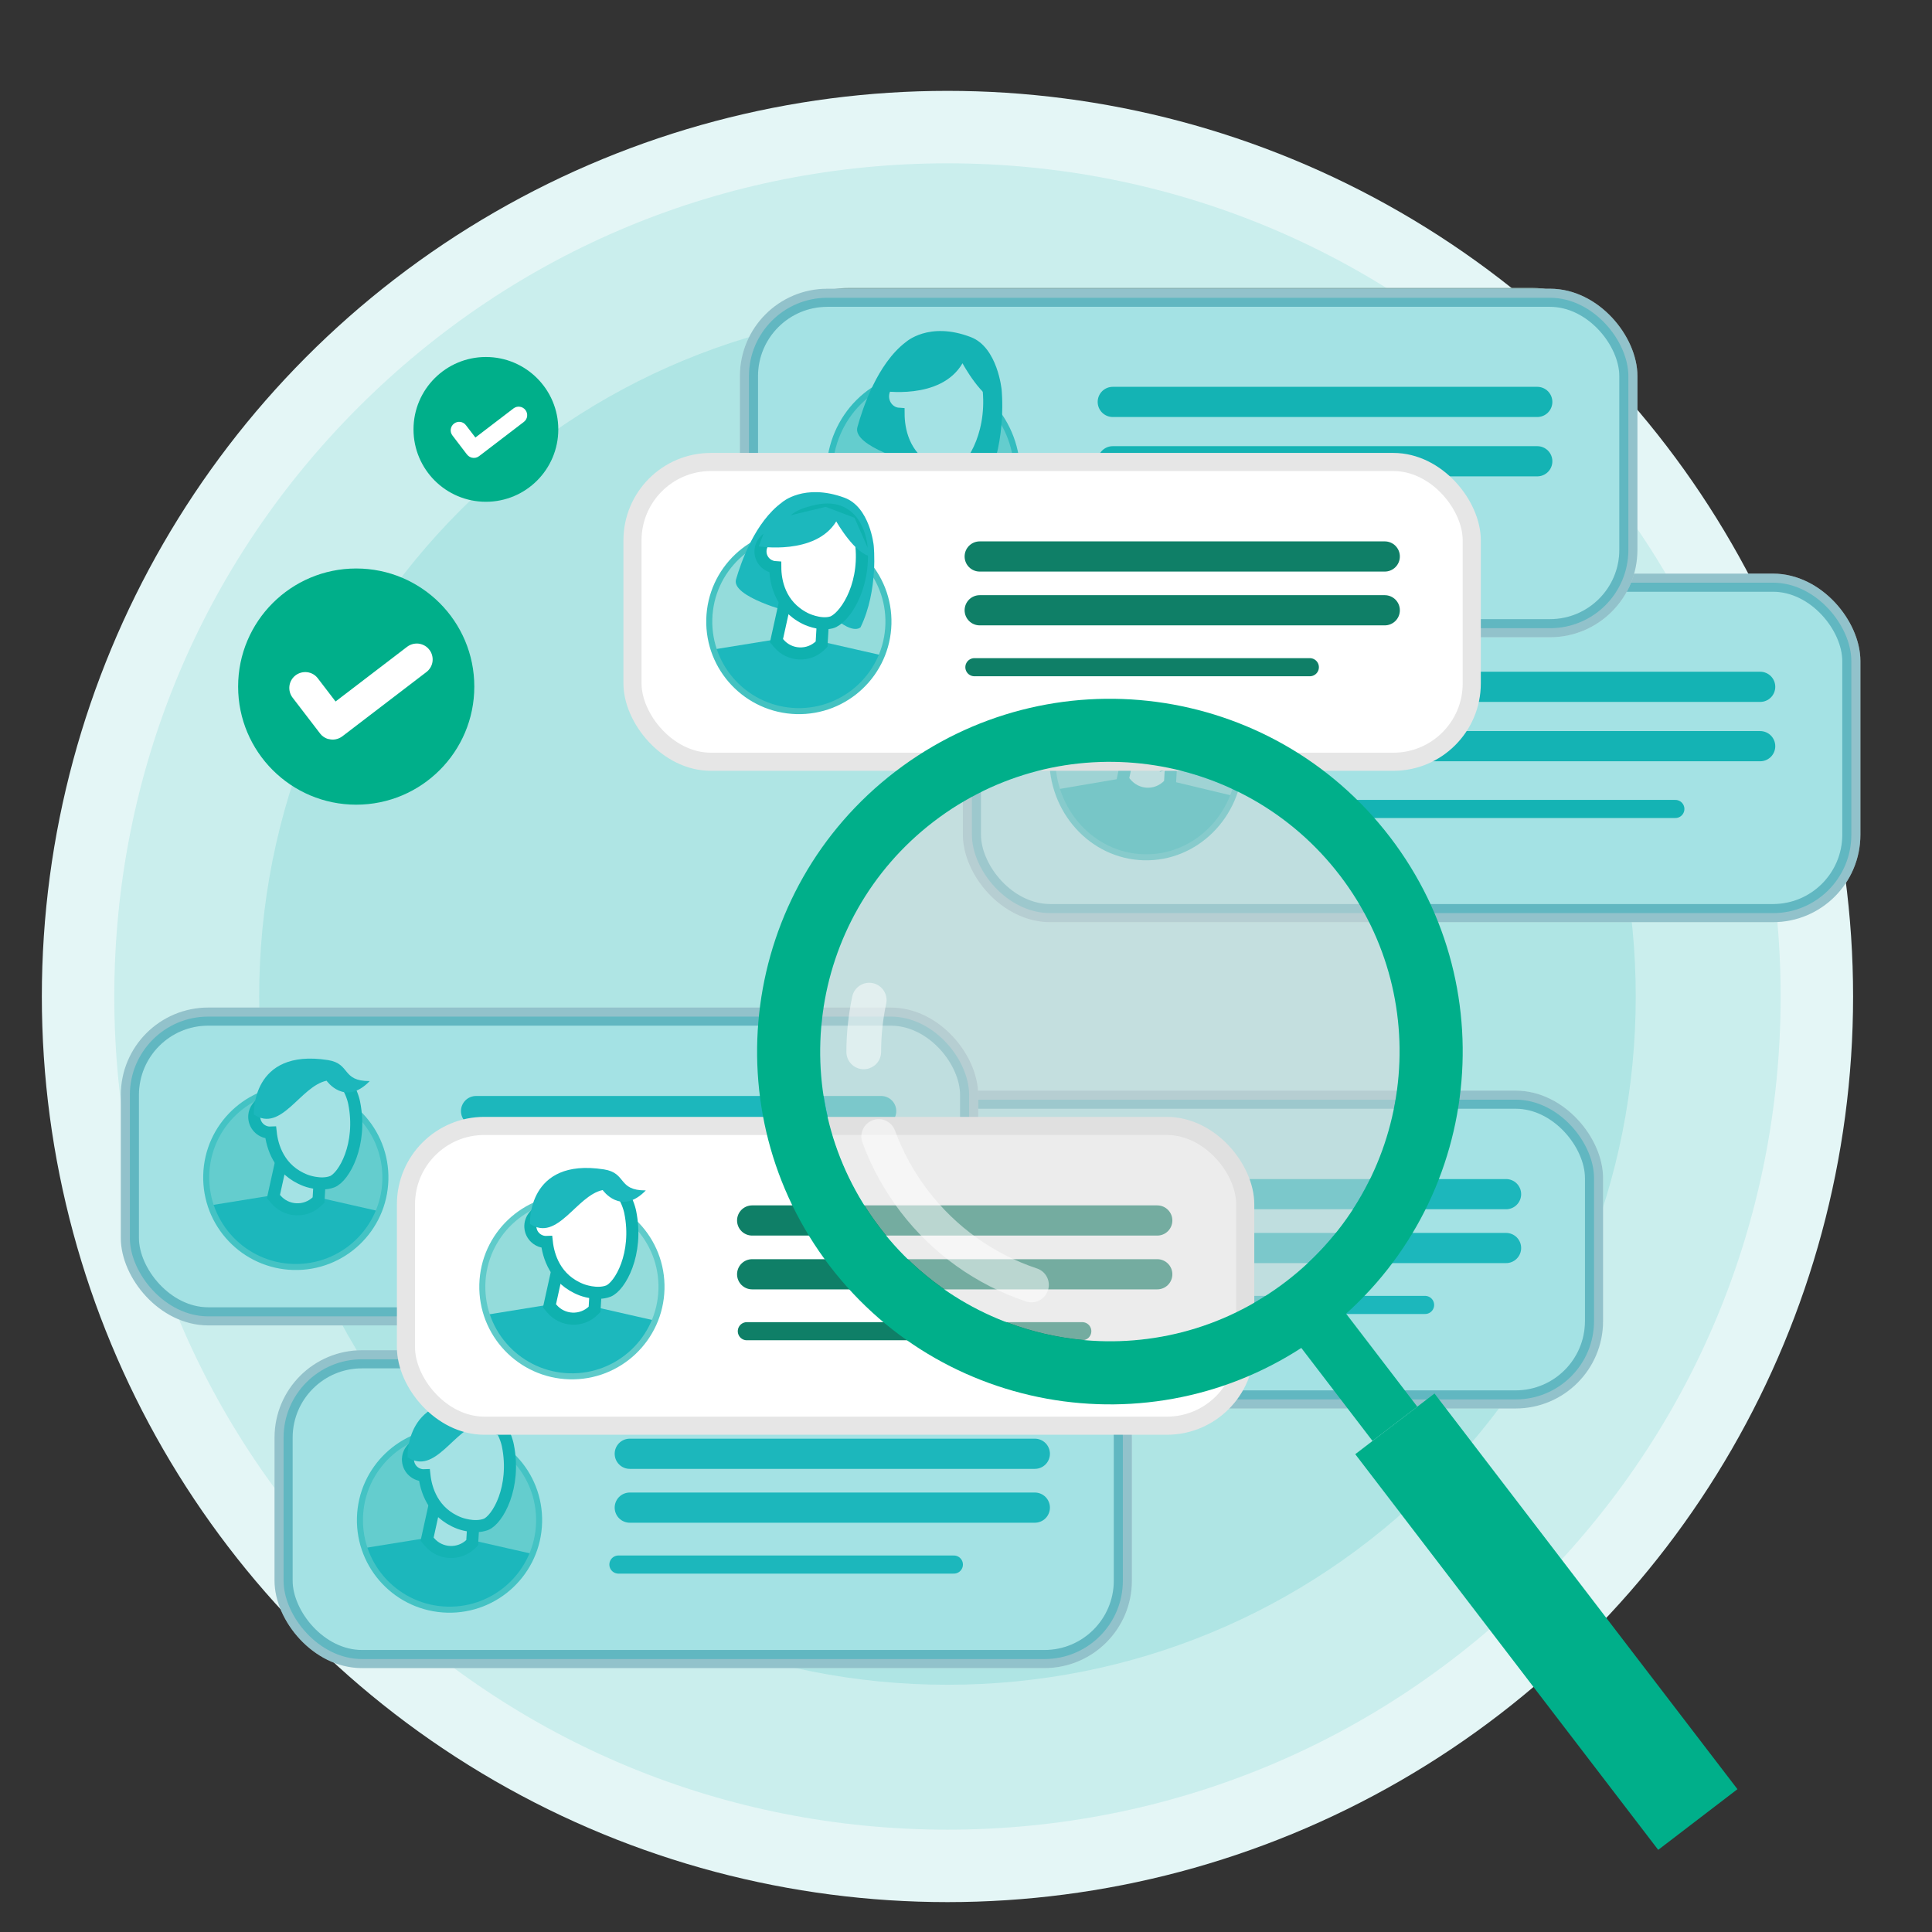 <?xml version="1.0" encoding="UTF-8"?>
<svg xmlns="http://www.w3.org/2000/svg" viewBox="0 0 320 320">
  <rect x="0" y="0" width="320" height="320" fill="#333333" stroke="none"/>
  <defs>
    <style>
      .o {
        fill: #afe5e4;
      }

      .p {
        fill: #84cbc2;
      }

      .q {
        opacity: .4;
        stroke: #158da2;
      }

      .q, .r, .s, .t, .u {
        stroke-width: 3px;
      }

      .q, .v, .w, .t, .x, .y, .z, .aa, .ab {
        stroke-miterlimit: 10;
      }

      .q, .ac {
        fill: #1cb8bd;
      }

      .ad, .v, .t, .x, .z, .ae {
        fill: #fff;
      }

      .af, .r, .s, .ag, .w, .ah, .y, .aa, .ai, .aj, .u {
        fill: none;
      }

      .af, .r, .s, .ag, .ah, .ai, .aj, .u {
        stroke-linecap: round;
        stroke-linejoin: round;
      }

      .af, .r, .v {
        stroke: #0fb1af;
      }

      .af, .ag, .ah, .ai {
        stroke-width: 5px;
      }

      .s, .ah {
        stroke: #0f7f67;
      }

      .v, .x, .y {
        stroke-width: 2px;
      }

      .ag, .u {
        stroke: #1cb8bd;
      }

      .w {
        stroke: #44c2c1;
      }

      .ak {
        isolation: isolate;
      }

      .al {
        fill: #0fb1af;
      }

      .t, .z {
        stroke: #e6e6e6;
      }

      .am {
        fill: #00af8a;
      }

      .x, .ab {
        stroke: #076964;
      }

      .y {
        stroke: #84cbc2;
      }

      .z, .ab {
        stroke-width: 8px;
      }

      .an {
        fill: #caeeed;
      }

      .ao, .ab {
        fill: #076964;
      }

      .aa {
        stroke: #5fcbca;
      }

      .ap {
        fill: #e4f6f6;
      }

      .ai, .aj {
        stroke: #0d827f;
      }

      .aj {
        stroke-width: 10px;
      }

      .aq {
        fill: #dadada;
      }

      .ar {
        fill: #94dcdb;
      }

      .ab, .as, .ae {
        opacity: .5;
      }

      .ae {
        mix-blend-mode: screen;
      }
    </style>
  </defs>
  <g class="ak">
    <g id="i" data-name="Ebene 9">
      <g>
        <circle class="ap" cx="156.93" cy="165.05" r="150"/>
        <path class="an" d="M156.93,303.05c-36.86,0-71.52-14.35-97.58-40.42-26.06-26.06-40.42-60.72-40.42-97.58s14.35-71.52,40.42-97.58c26.06-26.06,60.72-40.42,97.58-40.42s71.52,14.35,97.58,40.42c26.06,26.06,40.42,60.72,40.42,97.58s-14.35,71.52-40.42,97.58c-26.06,26.06-60.72,40.42-97.58,40.42Z"/>
        <path class="o" d="M156.93,279.05c-30.45,0-59.08-11.86-80.61-33.39-21.53-21.53-33.39-50.16-33.39-80.61s11.86-59.08,33.39-80.61c21.53-21.53,50.16-33.39,80.61-33.39s59.08,11.86,80.61,33.39c21.53,21.53,33.39,50.16,33.39,80.61s-11.86,59.08-33.39,80.61c-21.53,21.53-50.16,33.39-80.61,33.39Z"/>
        <g>
          <g>
            <g>
              <rect class="t" x="160.98" y="96.51" width="145.66" height="54.73" rx="12.98" ry="12.98"/>
              <g>
                <path class="ar" d="M189.44,141.99c8.59.24,15.73-6.88,15.96-15.9.23-9.02-6.55-16.53-15.14-16.77-8.59-.24-15.73,6.88-15.96,15.9-.22,9.02,6.55,16.53,15.14,16.77Z"/>
                <path class="al" d="M174.92,130.77l14.57-2.48,15.11,3.62s-2.85,8.23-11.66,9.66c-8.81,1.44-14.96-3.83-16.49-7.46-1.53-3.64-1.54-3.34-1.54-3.34h0Z"/>
                <path class="w" d="M189.44,141.99c8.59.24,15.73-6.88,15.96-15.9.23-9.02-6.55-16.53-15.14-16.77-8.59-.24-15.73,6.88-15.96,15.9-.22,9.02,6.55,16.53,15.14,16.77Z"/>
                <path class="al" d="M186.92,103.89s3.8-3.56,10.82-.86c4.43,1.7,5.09,8.7,5.09,8.7,0,0,.86,8.12-2.28,14.96,0,0-1.37,1.63-5.45-2.59l-6.77-.19s-10.27-2.77-9.39-5.96c.88-3.18,3.3-10.48,7.98-14.07h0Z"/>
                <path class="v" d="M193.79,129.77l-.22.23c-2.04,2.1-5.35,1.93-7.19-.36l-.41-.51,1.86-8.88,6.44.92-.48,8.59h0Z"/>
                <path class="v" d="M195.49,125.82c-2.1.59-4.55-.73-4.55-.73-4.48-2.39-5.17-6.91-5.18-9.36-1.46-.1-2.61-1.4-2.57-2.96.04-1.56,1.3-2.86,2.81-2.81.43.01.83.13,1.19.32,1.32-2.83,1.69-3.91,5.79-4.86,7.13-1.66,7.72,6.5,7.72,6.5.69,7.74-3.12,13.31-5.22,13.91h0Z"/>
                <path class="al" d="M182.9,111.93s9.83,1.67,13.45-4.56c0,0,3.3,6.14,6.13,6.41l-2.97-7.07-4.99-2-9.94,2.52-1.67,4.7h0Z"/>
              </g>
            </g>
            <g>
              <line class="af" x1="221.24" y1="113.76" x2="291.54" y2="113.76"/>
              <line class="af" x1="221.24" y1="123.59" x2="291.54" y2="123.59"/>
              <line class="r" x1="219.27" y1="133.99" x2="277.49" y2="133.99"/>
            </g>
          </g>
          <rect class="q" x="160.98" y="96.51" width="145.66" height="54.73" rx="12.98" ry="12.98"/>
        </g>
        <g>
          <g>
            <rect class="z" x="127.7" y="51.69" width="139.01" height="49.65" rx="12.98" ry="12.98"/>
            <g>
              <path class="p" d="M154.86,92.95c8.19.22,15.01-6.24,15.23-14.43.22-8.19-6.25-14.99-14.44-15.21-8.2-.22-15.02,6.24-15.23,14.43-.21,8.18,6.25,14.99,14.45,15.21Z"/>
              <path class="ao" d="M141.01,82.77l13.91-2.25,14.42,3.28s-2.72,7.46-11.13,8.77c-8.4,1.31-14.27-3.47-15.73-6.77-1.46-3.3-1.47-3.03-1.47-3.03h0Z"/>
              <path class="y" d="M154.86,92.95c8.19.22,15.01-6.24,15.23-14.43.22-8.19-6.25-14.99-14.44-15.21-8.2-.22-15.02,6.24-15.23,14.43-.21,8.18,6.25,14.99,14.45,15.21Z"/>
              <path class="ao" d="M152.46,58.39s3.63-3.23,10.33-.78c4.23,1.54,4.86,7.89,4.86,7.89,0,0,.82,7.37-2.17,13.57,0,0-1.31,1.48-5.2-2.35l-6.46-.17s-9.8-2.52-8.97-5.4c.84-2.89,3.15-9.5,7.62-12.76h0Z"/>
              <path class="x" d="M159.01,81.86l-.21.21c-1.95,1.9-5.1,1.75-6.86-.32l-.4-.47,1.78-8.06,6.15.84-.46,7.8h0Z"/>
              <path class="x" d="M160.63,78.28c-2,.53-4.34-.67-4.34-.67-4.28-2.17-4.93-6.27-4.94-8.49-1.4-.09-2.49-1.27-2.45-2.68.04-1.41,1.24-2.59,2.69-2.55.41.01.8.11,1.14.29,1.26-2.56,1.61-3.54,5.52-4.41,6.81-1.5,7.37,5.89,7.37,5.89.66,7.02-2.98,12.07-4.98,12.62h0Z"/>
              <path class="ao" d="M148.62,65.68s9.39,1.51,12.83-4.14c0,0,3.15,5.57,5.85,5.81l-2.83-6.41-4.77-1.81-9.49,2.28-1.59,4.26h0Z"/>
            </g>
          </g>
          <g>
            <line class="aj" x1="185.21" y1="67.34" x2="252.3" y2="67.34"/>
            <line class="aj" x1="185.21" y1="76.26" x2="252.3" y2="76.26"/>
            <line class="ai" x1="183.33" y1="85.69" x2="238.89" y2="85.69"/>
          </g>
          <rect class="ab" x="127.7" y="51.69" width="139.01" height="49.65" rx="12.98" ry="12.98"/>
        </g>
        <g>
          <g>
            <g>
              <rect class="t" x="124.05" y="49.32" width="145.66" height="54.73" rx="12.98" ry="12.98"/>
              <g>
                <path class="ar" d="M152.51,94.8c8.59.24,15.73-6.88,15.96-15.9.23-9.02-6.55-16.53-15.14-16.77-8.59-.24-15.73,6.88-15.96,15.9-.22,9.02,6.55,16.53,15.14,16.77Z"/>
                <path class="al" d="M138,83.57l14.57-2.48,15.11,3.62s-2.85,8.23-11.66,9.66c-8.81,1.44-14.96-3.83-16.49-7.46-1.53-3.64-1.54-3.34-1.54-3.34h0Z"/>
                <path class="w" d="M152.51,94.8c8.59.24,15.73-6.88,15.96-15.9.23-9.02-6.55-16.53-15.14-16.77-8.59-.24-15.73,6.88-15.96,15.9-.22,9.02,6.55,16.53,15.14,16.77Z"/>
                <path class="al" d="M149.99,56.7s3.8-3.56,10.82-.86c4.43,1.7,5.09,8.7,5.09,8.7,0,0,.86,8.12-2.28,14.96,0,0-1.37,1.63-5.45-2.59l-6.77-.19s-10.27-2.77-9.39-5.96c.88-3.18,3.3-10.48,7.98-14.07h0Z"/>
                <path class="v" d="M156.86,82.58l-.22.23c-2.04,2.1-5.35,1.93-7.19-.36l-.41-.51,1.86-8.88,6.44.92-.48,8.59h0Z"/>
                <path class="v" d="M158.56,78.62c-2.1.59-4.55-.73-4.55-.73-4.48-2.39-5.17-6.91-5.18-9.36-1.46-.1-2.61-1.4-2.57-2.96.04-1.56,1.3-2.86,2.81-2.81.43.01.83.13,1.19.32,1.32-2.83,1.69-3.91,5.79-4.86,7.13-1.66,7.72,6.5,7.72,6.5.69,7.74-3.12,13.31-5.22,13.91h0Z"/>
                <path class="al" d="M145.97,64.73s9.83,1.67,13.45-4.56c0,0,3.3,6.14,6.13,6.41l-2.97-7.07-4.99-2-9.94,2.52-1.67,4.7h0Z"/>
              </g>
            </g>
            <g>
              <line class="af" x1="184.31" y1="66.57" x2="254.62" y2="66.57"/>
              <line class="af" x1="184.31" y1="76.4" x2="254.62" y2="76.4"/>
              <line class="r" x1="182.34" y1="86.79" x2="240.56" y2="86.79"/>
            </g>
          </g>
          <rect class="q" x="124.05" y="49.32" width="145.66" height="54.73" rx="12.98" ry="12.98"/>
        </g>
        <g>
          <g>
            <rect class="t" x="104.76" y="76.52" width="139.01" height="49.65" rx="12.98" ry="12.98"/>
            <g>
              <path class="ar" d="M131.92,117.78c8.19.22,15.01-6.24,15.23-14.43.22-8.19-6.25-14.99-14.44-15.21-8.2-.22-15.02,6.24-15.23,14.43-.21,8.18,6.25,14.99,14.45,15.21Z"/>
              <path class="ac" d="M118.07,107.59l13.91-2.25,14.42,3.28s-2.72,7.46-11.13,8.77c-8.4,1.31-14.27-3.47-15.73-6.77-1.46-3.3-1.47-3.03-1.47-3.03h0Z"/>
              <path class="w" d="M131.92,117.78c8.19.22,15.01-6.24,15.23-14.43.22-8.19-6.25-14.99-14.44-15.21-8.2-.22-15.02,6.24-15.23,14.43-.21,8.18,6.25,14.99,14.45,15.21Z"/>
              <path class="ac" d="M129.52,83.21s3.63-3.23,10.33-.78c4.23,1.54,4.86,7.89,4.86,7.89,0,0,.82,7.37-2.17,13.57,0,0-1.31,1.48-5.2-2.35l-6.46-.17s-9.8-2.52-8.97-5.4c.84-2.89,3.15-9.5,7.62-12.76h0Z"/>
              <path class="v" d="M136.08,106.69l-.21.21c-1.95,1.9-5.1,1.75-6.86-.32l-.4-.47,1.78-8.06,6.15.84-.46,7.8h0Z"/>
              <path class="v" d="M137.69,103.1c-2,.53-4.34-.67-4.34-.67-4.28-2.17-4.93-6.27-4.94-8.49-1.4-.09-2.49-1.27-2.45-2.68.04-1.41,1.24-2.59,2.69-2.55.41.01.8.11,1.14.29,1.26-2.56,1.61-3.54,5.52-4.41,6.81-1.5,7.37,5.89,7.37,5.89.66,7.02-2.98,12.07-4.98,12.62h0Z"/>
              <path class="ac" d="M125.68,90.5s9.39,1.51,12.83-4.14c0,0,3.15,5.57,5.85,5.81l-2.83-6.41-4.77-1.81-9.49,2.28-1.59,4.26h0Z"/>
            </g>
          </g>
          <g>
            <line class="ah" x1="162.27" y1="92.17" x2="229.36" y2="92.17"/>
            <line class="ah" x1="162.27" y1="101.08" x2="229.36" y2="101.08"/>
            <line class="s" x1="161.39" y1="110.51" x2="216.95" y2="110.51"/>
          </g>
        </g>
        <g>
          <circle class="am" cx="80.48" cy="71.12" r="11.99"/>
          <path class="ad" d="M78.11,75.79c-.29-.08-.55-.25-.74-.49h-.01s-2.42-3.17-2.42-3.17c-.23-.3-.33-.67-.28-1.04.05-.37.24-.7.54-.93.3-.23.67-.33,1.04-.28.37.05.7.24.93.54l1.57,2.05,6.32-4.83c.15-.11.31-.19.49-.24.18-.05.36-.06.55-.03.18.02.36.08.52.18.16.09.3.22.41.36h0s-.04.03-.04.03l.04-.03c.23.3.32.67.28,1.04-.05.37-.24.7-.54.93l-7.43,5.68c-.17.13-.37.22-.58.26-.21.04-.43.03-.64-.02h0Z"/>
        </g>
        <g>
          <circle class="am" cx="59" cy="113.72" r="19.56"/>
          <path class="ad" d="M54.4,122.42c-.55-.15-1.03-.47-1.38-.92l-.02-.03-4.54-5.92c-.42-.55-.61-1.25-.52-1.95.09-.69.46-1.32,1.01-1.74.55-.42,1.26-.61,1.95-.52.69.09,1.32.45,1.74,1.01l2.94,3.84,11.85-9.06c.27-.21.59-.36.92-.45.33-.09.68-.11,1.02-.07.34.05.67.16.97.33.3.17.56.4.77.68h0s-.07.06-.07.06l.08-.06c.42.55.61,1.26.52,1.95-.09.69-.46,1.32-1.01,1.74l-13.93,10.65c-.32.24-.7.41-1.09.49-.4.08-.81.06-1.2-.05h0Z"/>
        </g>
      </g>
    </g>
    <g id="l" data-name="Ebene 10">
      <g>
        <g>
          <rect class="t" x="125.01" y="182.14" width="139.01" height="49.65" rx="12.98" ry="12.98"/>
          <g>
            <path class="ar" d="M152.1,223.61c8.19.22,15.01-6.24,15.23-14.43.22-8.19-6.25-14.99-14.44-15.21-8.2-.22-15.02,6.24-15.23,14.43-.21,8.18,6.25,14.99,14.45,15.21Z"/>
            <path class="ac" d="M138.25,213.43l13.91-2.25,14.42,3.28s-2.72,7.46-11.13,8.77c-8.4,1.31-14.27-3.47-15.73-6.77-1.46-3.3-1.47-3.03-1.47-3.03h0Z"/>
            <path class="aa" d="M152.1,223.61c8.19.22,15.01-6.24,15.23-14.43.22-8.19-6.25-14.99-14.44-15.21-8.2-.22-15.02,6.24-15.23,14.43-.21,8.18,6.25,14.99,14.45,15.21Z"/>
            <path class="v" d="M156.26,212.52l-.21.21c-1.95,1.9-5.1,1.75-6.86-.32l-.4-.47,1.78-8.06,6.15.84-.46,7.8h0Z"/>
            <path class="v" d="M158.52,209.49c-1.94.74-4.38-.21-4.38-.21-4.48-1.71-5.56-5.72-5.8-7.93-1.4.06-2.61-1-2.72-2.41-.11-1.41.97-2.71,2.41-2.82.41-.03.8.03,1.16.17.98-2.68,1.23-3.69,5.03-4.96,6.61-2.2,7.94,5.09,7.94,5.09,1.39,6.92-1.71,12.32-3.64,13.07h0Z"/>
            <path class="ac" d="M164.74,192.83c-4.13,4.25-7.14-.07-7.14-.07-4.36.92-7.48,8.66-12.04,5.6,0,0-.53-11.02,12.26-9.02,3.82.6,2.21,3.5,6.92,3.48Z"/>
          </g>
          <g>
            <line class="ag" x1="182.35" y1="197.79" x2="249.45" y2="197.79"/>
            <line class="ag" x1="182.35" y1="206.71" x2="249.45" y2="206.71"/>
            <line class="u" x1="180.47" y1="216.14" x2="236.04" y2="216.14"/>
          </g>
        </g>
        <rect class="q" x="125.01" y="182.14" width="139.01" height="49.65" rx="12.98" ry="12.98"/>
      </g>
      <g>
        <g>
          <rect class="t" x="21.51" y="168.38" width="139.01" height="49.65" rx="12.98" ry="12.98"/>
          <g>
            <path class="ar" d="M48.6,209.85c8.19.22,15.01-6.24,15.23-14.43.22-8.19-6.25-14.99-14.44-15.21-8.2-.22-15.02,6.24-15.23,14.43-.21,8.18,6.25,14.99,14.45,15.21Z"/>
            <path class="ac" d="M34.75,199.66l13.91-2.25,14.42,3.28s-2.72,7.46-11.13,8.77c-8.4,1.31-14.27-3.47-15.73-6.77-1.46-3.3-1.47-3.03-1.47-3.03h0Z"/>
            <path class="aa" d="M48.6,209.85c8.19.22,15.01-6.24,15.23-14.43.22-8.19-6.25-14.99-14.44-15.21-8.2-.22-15.02,6.24-15.23,14.43-.21,8.18,6.25,14.99,14.45,15.21Z"/>
            <path class="v" d="M52.76,198.76l-.21.21c-1.95,1.9-5.1,1.75-6.86-.32l-.4-.47,1.78-8.06,6.15.84-.46,7.8h0Z"/>
            <path class="v" d="M55.02,195.73c-1.94.74-4.38-.21-4.38-.21-4.48-1.71-5.56-5.72-5.8-7.93-1.4.06-2.61-1-2.72-2.41-.11-1.41.97-2.71,2.41-2.82.41-.03.8.03,1.16.17.98-2.68,1.23-3.69,5.03-4.96,6.61-2.2,7.94,5.09,7.94,5.09,1.39,6.92-1.71,12.32-3.64,13.07h0Z"/>
            <path class="ac" d="M61.23,179.07c-4.13,4.25-7.14-.07-7.14-.07-4.36.92-7.48,8.66-12.04,5.6,0,0-.53-11.02,12.26-9.02,3.82.6,2.21,3.5,6.92,3.48Z"/>
          </g>
          <g>
            <line class="ag" x1="78.85" y1="184.03" x2="145.95" y2="184.03"/>
            <line class="ag" x1="78.85" y1="192.95" x2="145.95" y2="192.95"/>
            <line class="u" x1="76.97" y1="202.38" x2="132.53" y2="202.38"/>
          </g>
        </g>
        <rect class="q" x="21.51" y="168.38" width="139.01" height="49.65" rx="12.98" ry="12.98"/>
      </g>
      <g>
        <g>
          <rect class="t" x="46.97" y="225.14" width="139.01" height="49.65" rx="12.98" ry="12.98"/>
          <g>
            <path class="ar" d="M74.06,266.61c8.19.22,15.01-6.24,15.23-14.43.22-8.19-6.25-14.99-14.44-15.21-8.2-.22-15.02,6.24-15.23,14.43-.21,8.18,6.25,14.99,14.45,15.21Z"/>
            <path class="ac" d="M60.21,256.43l13.91-2.25,14.42,3.28s-2.72,7.46-11.13,8.77c-8.4,1.31-14.27-3.47-15.73-6.77-1.46-3.3-1.47-3.03-1.47-3.03h0Z"/>
            <path class="aa" d="M74.06,266.61c8.19.22,15.01-6.24,15.23-14.43.22-8.19-6.25-14.99-14.44-15.21-8.2-.22-15.02,6.24-15.23,14.43-.21,8.18,6.25,14.99,14.45,15.21Z"/>
            <path class="v" d="M78.21,255.52l-.21.21c-1.95,1.9-5.1,1.75-6.86-.32l-.4-.47,1.78-8.06,6.15.84-.46,7.8h0Z"/>
            <path class="v" d="M80.48,252.49c-1.94.74-4.38-.21-4.38-.21-4.48-1.71-5.56-5.72-5.8-7.93-1.4.06-2.61-1-2.72-2.41-.11-1.41.97-2.71,2.41-2.82.41-.03.8.03,1.16.17.98-2.68,1.23-3.69,5.03-4.96,6.61-2.2,7.94,5.09,7.94,5.09,1.39,6.92-1.71,12.32-3.64,13.07h0Z"/>
            <path class="ac" d="M86.69,235.83c-4.13,4.25-7.14-.07-7.14-.07-4.36.92-7.48,8.66-12.04,5.6,0,0-.53-11.02,12.26-9.02,3.82.6,2.21,3.5,6.92,3.48Z"/>
          </g>
          <g>
            <line class="ag" x1="104.31" y1="240.79" x2="171.4" y2="240.79"/>
            <line class="ag" x1="104.31" y1="249.71" x2="171.4" y2="249.71"/>
            <line class="u" x1="102.43" y1="259.14" x2="157.99" y2="259.14"/>
          </g>
        </g>
        <rect class="q" x="46.97" y="225.14" width="139.01" height="49.65" rx="12.98" ry="12.98"/>
      </g>
    </g>
    <g id="m" data-name="Ebene 11">
      <g>
        <rect class="t" x="67.24" y="186.49" width="139.01" height="49.65" rx="12.98" ry="12.98"/>
        <g>
          <path class="ar" d="M94.33,227.96c8.19.22,15.01-6.24,15.23-14.43.22-8.19-6.25-14.99-14.44-15.21-8.2-.22-15.02,6.24-15.23,14.43-.21,8.18,6.25,14.99,14.45,15.21Z"/>
          <path class="ac" d="M80.48,217.78l13.91-2.25,14.42,3.28s-2.72,7.46-11.13,8.77c-8.4,1.31-14.27-3.47-15.73-6.77-1.46-3.3-1.47-3.03-1.47-3.03h0Z"/>
          <path class="aa" d="M94.33,227.96c8.19.22,15.01-6.24,15.23-14.43.22-8.19-6.25-14.99-14.44-15.21-8.2-.22-15.02,6.24-15.23,14.43-.21,8.18,6.25,14.99,14.45,15.21Z"/>
          <path class="v" d="M98.48,216.87l-.21.21c-1.95,1.9-5.1,1.75-6.86-.32l-.4-.47,1.78-8.06,6.15.84-.46,7.8h0Z"/>
          <path class="v" d="M100.75,213.85c-1.94.74-4.38-.21-4.38-.21-4.48-1.71-5.56-5.72-5.8-7.93-1.4.06-2.61-1-2.72-2.41-.11-1.41.97-2.71,2.41-2.82.41-.03.8.03,1.16.17.98-2.68,1.23-3.69,5.03-4.96,6.61-2.2,7.94,5.09,7.94,5.09,1.39,6.92-1.71,12.32-3.64,13.07h0Z"/>
          <path class="ac" d="M106.96,197.18c-4.13,4.25-7.14-.07-7.14-.07-4.36.92-7.48,8.66-12.04,5.6,0,0-.53-11.02,12.26-9.02,3.82.6,2.21,3.5,6.92,3.48Z"/>
        </g>
        <g>
          <line class="ah" x1="124.58" y1="202.15" x2="191.68" y2="202.15"/>
          <line class="ah" x1="124.58" y1="211.06" x2="191.68" y2="211.06"/>
          <line class="s" x1="123.7" y1="220.49" x2="179.26" y2="220.49"/>
        </g>
      </g>
    </g>
    <g id="n" data-name="Ebene 12">
      <g>
        <rect class="am" x="217.9" y="210.83" width="9.34" height="27.87" transform="translate(-90.79 181.61) rotate(-37.44)"/>
        <g class="as">
          <circle class="aq" cx="183.83" cy="174.18" r="47.98" transform="translate(-30.72 39.65) rotate(-11.37)"/>
        </g>
        <path class="ae" d="M144.8,176.51c-.48.37-1.09.59-1.74.59-1.59,0-2.87-1.29-2.87-2.87,0-3.08.33-6.17.97-9.18.33-1.55,1.86-2.54,3.41-2.21,1.55.33,2.54,1.86,2.21,3.41-.56,2.62-.84,5.3-.84,7.98,0,.93-.44,1.76-1.13,2.28Z"/>
        <path class="ae" d="M172.59,215.12c-.73.56-1.72.76-2.66.44-8.27-2.77-15.46-7.9-20.77-14.84-2.68-3.51-4.81-7.37-6.32-11.49-.55-1.49.22-3.14,1.71-3.69,1.49-.55,3.14.22,3.69,1.71,1.31,3.57,3.16,6.93,5.49,9.97,4.61,6.02,10.85,10.48,18.03,12.88,1.5.5,2.32,2.13,1.81,3.64-.19.56-.54,1.03-.98,1.37Z"/>
        <path class="am" d="M148.31,127.78c-25.62,19.62-30.49,56.29-10.87,81.92,19.62,25.62,56.29,30.49,81.92,10.87,25.62-19.62,30.49-56.29,10.87-81.92-19.62-25.62-56.29-30.49-81.92-10.87ZM213,212.27c-21.04,16.11-51.16,12.11-67.27-8.93-16.11-21.04-12.11-51.16,8.93-67.27,21.04-16.11,51.16-12.11,67.27,8.93,16.11,21.04,12.11,51.16-8.93,67.27Z"/>
        <rect class="am" x="247.86" y="227.32" width="16.53" height="82.54" transform="translate(-110.52 211.05) rotate(-37.44)"/>
      </g>
    </g>
  </g>
</svg>